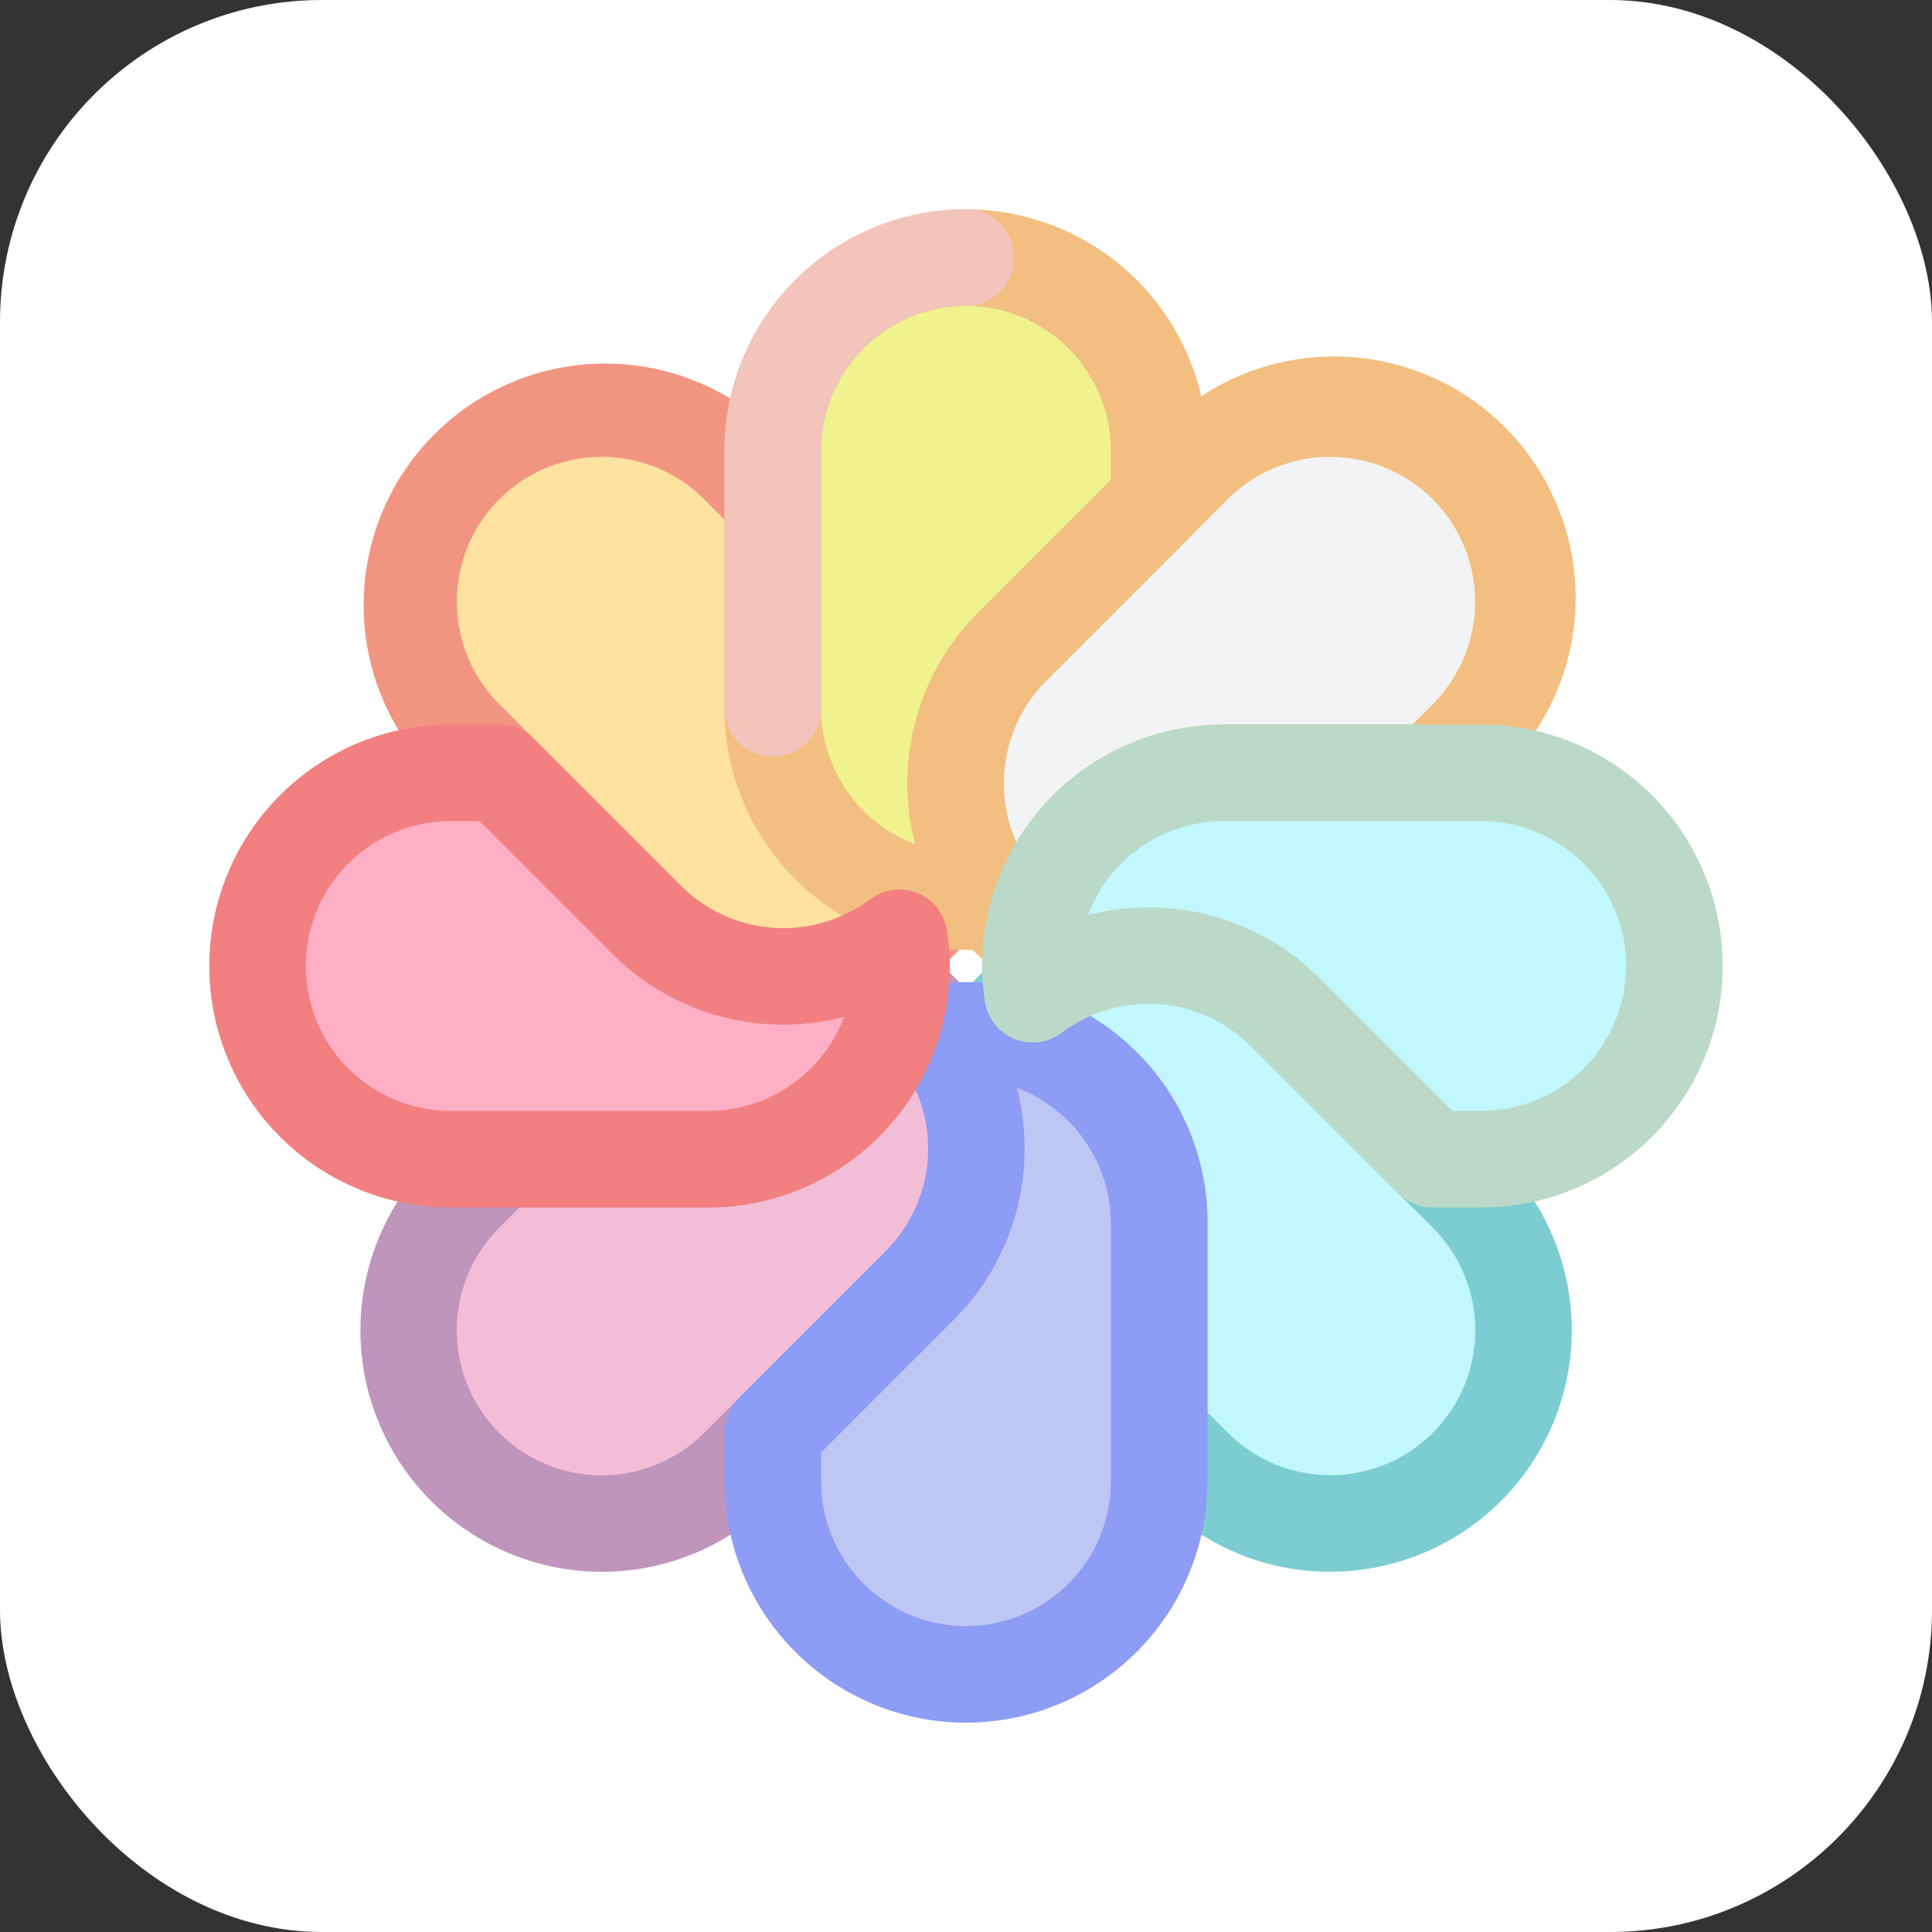 <?xml version="1.0" ?><svg width="60px" height="60px" viewBox="0 0 60 60" xmlns="http://www.w3.org/2000/svg"><rect x="0" y="0" width="60" height="60" fill="#333333" stroke="none"/><rect fill="#fff" height="60" rx="10" width="60"/><path d="M24,22V15.515l-1.071-1.071a6,6,0,0,0-8.485,0h0a6,6,0,0,0,0,8.485L20.1,28.586a6,6,0,0,0,8.485,0h0a6.142,6.142,0,0,0,.537-.657A6,6,0,0,1,24,22Z" fill="#ffe1a0"/><path d="M24.343,31.839a7.475,7.475,0,0,1-5.3-2.193l-5.657-5.657A7.5,7.5,0,0,1,23.989,13.383l1.072,1.071a1.5,1.5,0,0,1,.439,1.061V22a4.519,4.519,0,0,0,3.841,4.445,1.5,1.5,0,0,1,.981,2.386,7.285,7.285,0,0,1-.675.815A7.479,7.479,0,0,1,24.343,31.839ZM18.687,14.188a4.5,4.5,0,0,0-3.183,7.68l5.657,5.657a4.512,4.512,0,0,0,5.029.922A7.54,7.54,0,0,1,22.5,22V16.136l-.632-.632A4.485,4.485,0,0,0,18.687,14.188Z" fill="#f29580"/><path d="M45.556,37.071,39.9,31.414a6,6,0,0,0-8.485,0h0a6.142,6.142,0,0,0-.537.657A6,6,0,0,1,36,38v6.485l1.071,1.071a6,6,0,0,0,8.485-8.485Z" fill="#c1f7fd"/><path d="M41.313,48.813a7.451,7.451,0,0,1-5.3-2.2l-1.072-1.071a1.5,1.5,0,0,1-.439-1.061V38a4.519,4.519,0,0,0-3.841-4.445,1.5,1.5,0,0,1-.981-2.386,7.285,7.285,0,0,1,.675-.815,7.509,7.509,0,0,1,10.607,0l5.657,5.657a7.5,7.5,0,0,1-5.3,12.8ZM37.5,43.864l.632.631A4.5,4.5,0,1,0,44.5,38.132l-5.657-5.657a4.507,4.507,0,0,0-5.029-.922A7.54,7.54,0,0,1,37.5,38Z" fill="#7bcdd1"/><path d="M28.586,31.414h0a6.142,6.142,0,0,0-.657-.537A6,6,0,0,1,22,36H15.515l-1.071,1.071a6,6,0,0,0,8.485,8.485L28.586,39.9A6,6,0,0,0,28.586,31.414Z" fill="#f2bdd6"/><path d="M18.687,48.813a7.5,7.5,0,0,1-5.3-12.8l1.071-1.072a1.5,1.5,0,0,1,1.061-.439H22a4.517,4.517,0,0,0,4.444-3.841,1.5,1.5,0,0,1,2.386-.98,7.193,7.193,0,0,1,.815.672v0a7.508,7.508,0,0,1,0,10.606l-5.657,5.657A7.451,7.451,0,0,1,18.687,48.813ZM16.136,37.5l-.632.632A4.5,4.5,0,0,0,21.868,44.5l5.657-5.657a4.509,4.509,0,0,0,.922-5.029A7.54,7.54,0,0,1,22,37.5Z" fill="#bf95bc"/><path d="M38,24h6.485l1.071-1.071a6,6,0,0,0,0-8.485h0a6,6,0,0,0-8.485,0L31.414,20.1a6,6,0,0,0,0,8.486h0a6.013,6.013,0,0,0,.657.536A6,6,0,0,1,38,24Z" fill="#f1f3f4"/><path d="M32.071,30.623a1.5,1.5,0,0,1-.9-.3,7.193,7.193,0,0,1-.815-.672,7.511,7.511,0,0,1,0-10.609l5.657-5.657A7.5,7.5,0,1,1,46.617,23.989l-1.071,1.072a1.5,1.5,0,0,1-1.061.439H38a4.517,4.517,0,0,0-4.444,3.841,1.5,1.5,0,0,1-1.485,1.282Zm9.242-16.435A4.485,4.485,0,0,0,38.132,15.5l-5.657,5.657a4.509,4.509,0,0,0-.922,5.029A7.54,7.54,0,0,1,38,22.5h5.864l.632-.632a4.5,4.5,0,0,0-3.183-7.68Z" fill="#f2bf80"/><path d="M31.414,20.1,36,15.515V14a6,6,0,0,0-12,0v8a5.959,5.959,0,0,0,6.877,5.929A5.985,5.985,0,0,1,31.414,20.1Z" fill="#eff28d"/><path d="M30,29.5A7.508,7.508,0,0,1,22.5,22V14a7.5,7.5,0,0,1,15,0v1.515a1.5,1.5,0,0,1-.439,1.06l-4.586,4.586a4.508,4.508,0,0,0-.4,5.867,1.5,1.5,0,0,1-.982,2.385A7.485,7.485,0,0,1,30,29.5Zm0-20A4.505,4.505,0,0,0,25.5,14v8a4.507,4.507,0,0,0,2.921,4.214,7.506,7.506,0,0,1,1.933-7.174L34.5,14.894V14A4.505,4.505,0,0,0,30,9.5Z" fill="#f2bf80"/><path d="M30,32a6.033,6.033,0,0,0-.877.071,5.983,5.983,0,0,1-.537,7.828L24,44.485V46a6,6,0,0,0,12,0V38A6,6,0,0,0,30,32Z" fill="#bec6f4"/><path d="M30,53.5A7.508,7.508,0,0,1,22.5,46V44.485a1.5,1.5,0,0,1,.439-1.06l4.586-4.586a4.508,4.508,0,0,0,.4-5.867,1.5,1.5,0,0,1,.982-2.385A7.458,7.458,0,0,1,37.5,38v8A7.508,7.508,0,0,1,30,53.5Zm-4.5-8.394V46a4.5,4.5,0,0,0,9,0V38a4.507,4.507,0,0,0-2.921-4.214,7.506,7.506,0,0,1-1.933,7.174Z" fill="#8d9cf4"/><path d="M20.1,28.586,15.515,24H14a6,6,0,0,0,0,12h8a5.96,5.96,0,0,0,5.929-6.878A5.982,5.982,0,0,1,20.1,28.586Z" fill="#ffafc5"/><path d="M22,37.5H14a7.5,7.5,0,0,1,0-15h1.515a1.5,1.5,0,0,1,1.06.439l4.586,4.586a4.508,4.508,0,0,0,5.867.4,1.5,1.5,0,0,1,2.385.982A7.372,7.372,0,0,1,29.5,30,7.508,7.508,0,0,1,22,37.5Zm-8-12a4.5,4.5,0,0,0,0,9h8a4.507,4.507,0,0,0,4.214-2.921,7.506,7.506,0,0,1-7.174-1.933L14.894,25.5Z" fill="#f28080"/><path d="M46,24H38a5.959,5.959,0,0,0-5.929,6.877,5.983,5.983,0,0,1,7.828.537L44.485,36H46a6,6,0,0,0,0-12Z" fill="#c1f7fd"/><path d="M46,37.5H44.485a1.5,1.5,0,0,1-1.06-.439l-4.586-4.586a4.5,4.5,0,0,0-5.866-.4,1.5,1.5,0,0,1-2.386-.982A7.372,7.372,0,0,1,30.5,30,7.508,7.508,0,0,1,38,22.5h8a7.5,7.5,0,0,1,0,15Zm-.894-3H46a4.5,4.5,0,0,0,0-9H38a4.507,4.507,0,0,0-4.214,2.921,7.511,7.511,0,0,1,7.174,1.933Z" fill="#bbd9c8"/><path d="M24,23.5A1.5,1.5,0,0,1,22.5,22V14A7.508,7.508,0,0,1,30,6.5a1.5,1.5,0,0,1,0,3A4.505,4.505,0,0,0,25.5,14v8A1.5,1.5,0,0,1,24,23.5Z" fill="#f2c4bb"/></svg>